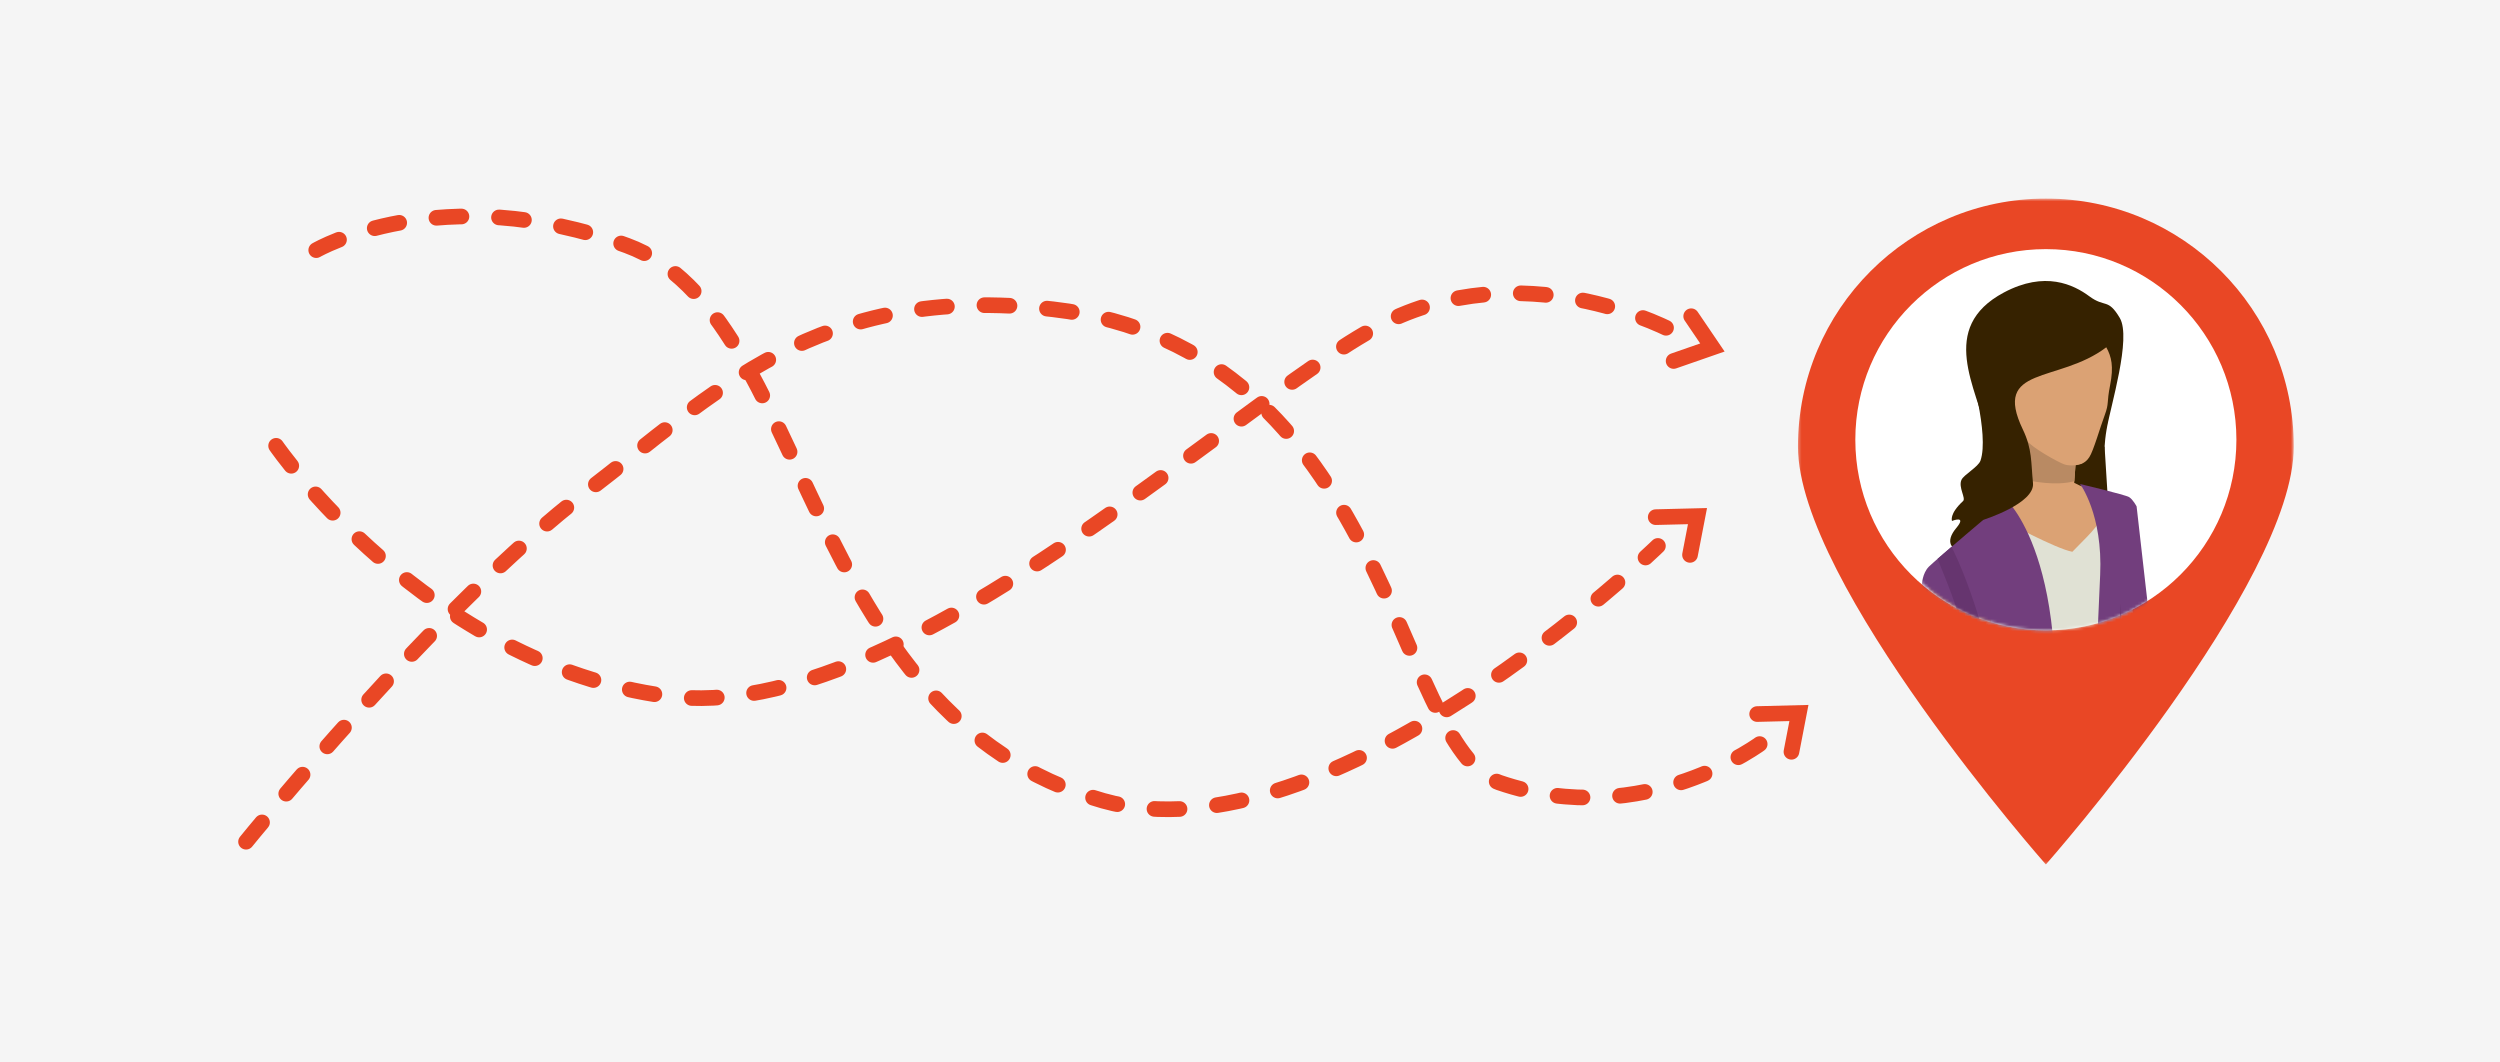 <svg height="356" viewBox="0 0 838 356" width="838" xmlns="http://www.w3.org/2000/svg" xmlns:xlink="http://www.w3.org/1999/xlink"><mask id="a" fill="#fff"><path d="m.266.557h166.201v223.213h-166.201z" fill="#fff" fill-rule="evenodd"/></mask><mask id="b" fill="#fff"><path d="m.391 64.482c0 35.234 28.51 63.796 63.679 63.796s63.678-28.562 63.678-63.796-28.51-63.797-63.678-63.797-63.679 28.563-63.679 63.797z" fill="#fff" fill-rule="evenodd"/></mask><mask id="c" fill="#fff"><path d="m.391 64.482c0 35.234 28.51 63.796 63.679 63.796s63.678-28.562 63.678-63.796-28.51-63.797-63.678-63.797-63.679 28.563-63.679 63.797" fill="#fff" fill-rule="evenodd"/></mask><mask id="d" fill="#fff"><path d="m.391 64.482c0 35.234 28.51 63.796 63.679 63.796s63.678-28.562 63.678-63.796-28.51-63.797-63.678-63.797-63.679 28.563-63.679 63.797z" fill="#fff" fill-rule="evenodd"/></mask><mask id="e" fill="#fff"><path d="m.391 64.482c0 35.234 28.51 63.796 63.679 63.796s63.678-28.562 63.678-63.796-28.51-63.797-63.678-63.797-63.679 28.563-63.679 63.797" fill="#fff" fill-rule="evenodd"/></mask><mask id="f" fill="#fff"><path d="m.391 64.482c0 35.234 28.51 63.796 63.679 63.796s63.678-28.562 63.678-63.796-28.51-63.797-63.678-63.797-63.679 28.563-63.679 63.797" fill="#fff" fill-rule="evenodd"/></mask><mask id="g" fill="#fff"><path d="m.391 64.482c0 35.234 28.51 63.796 63.679 63.796s63.678-28.562 63.678-63.796-28.51-63.797-63.678-63.797-63.679 28.563-63.679 63.797" fill="#fff" fill-rule="evenodd"/></mask><mask id="h" fill="#fff"><path d="m.391 64.482c0 35.234 28.51 63.796 63.679 63.796s63.678-28.562 63.678-63.796-28.51-63.797-63.678-63.797-63.679 28.563-63.679 63.797" fill="#fff" fill-rule="evenodd"/></mask><mask id="i" fill="#fff"><path d="m.391 64.482c0 35.234 28.51 63.796 63.679 63.796s63.678-28.562 63.678-63.796-28.51-63.797-63.678-63.797-63.679 28.563-63.679 63.797" fill="#fff" fill-rule="evenodd"/></mask><mask id="j" fill="#fff"><path d="m.391 64.482c0 35.234 28.51 63.796 63.679 63.796s63.678-28.562 63.678-63.796-28.51-63.797-63.678-63.797-63.679 28.563-63.679 63.797" fill="#fff" fill-rule="evenodd"/></mask><mask id="k" fill="#fff"><path d="m.391 64.482c0 35.234 28.51 63.796 63.679 63.796s63.678-28.562 63.678-63.796-28.51-63.797-63.678-63.797-63.679 28.563-63.679 63.797" fill="#fff" fill-rule="evenodd"/></mask><mask id="l" fill="#fff"><path d="m.391 64.482c0 35.234 28.51 63.796 63.679 63.796s63.678-28.562 63.678-63.796-28.51-63.797-63.678-63.797-63.679 28.563-63.679 63.797" fill="#fff" fill-rule="evenodd"/></mask><mask id="m" fill="#fff"><path d="m.391 64.482c0 35.234 28.51 63.796 63.679 63.796s63.678-28.562 63.678-63.796-28.51-63.797-63.678-63.797-63.679 28.563-63.679 63.797" fill="#fff" fill-rule="evenodd"/></mask><mask id="n" fill="#fff"><path d="m.391 64.482c0 35.234 28.51 63.796 63.679 63.796s63.678-28.562 63.678-63.796-28.51-63.797-63.678-63.797-63.679 28.563-63.679 63.797" fill="#fff" fill-rule="evenodd"/></mask><mask id="o" fill="#fff"><path d="m.391 64.482c0 35.234 28.51 63.796 63.679 63.796s63.678-28.562 63.678-63.796-28.51-63.797-63.678-63.797-63.679 28.563-63.679 63.797" fill="#fff" fill-rule="evenodd"/></mask><mask id="p" fill="#fff"><path d="m.391 64.482c0 35.234 28.51 63.796 63.679 63.796s63.678-28.562 63.678-63.796-28.51-63.797-63.678-63.797-63.679 28.563-63.679 63.797" fill="#fff" fill-rule="evenodd"/></mask><mask id="q" fill="#fff"><path d="m.391 64.482c0 35.234 28.51 63.796 63.679 63.796s63.678-28.562 63.678-63.796-28.51-63.797-63.678-63.797-63.679 28.563-63.679 63.797" fill="#fff" fill-rule="evenodd"/></mask><g fill="none" fill-rule="evenodd"><path d="m0 0h838v356h-838z" fill="#f5f5f5"/><g transform="translate(82 66)"><g stroke="#e94725" stroke-linecap="round" stroke-width="5.249"><path d="m484.888 40 7.112 10.479-13 4.521"/><path d="m473 107.348 14-.348-2.507 13"/><path d="m507 173.348 14-.348-2.507 13"/><g stroke-dasharray="8.398 12.597"><path d="m.477 216.143s64.21-79.291 114.253-117.454c42.005-32.033 77.289-70.167 156.258-61.015 112.903 13.085 114.094 146.434 149.537 158.639 48.726 16.779 88.49-13.728 88.49-13.728"/><path d="m10.558 83.436s50.405 73.218 131.055 83.896c80.649 10.677 196.582-105.251 243.627-126.607 47.045-21.355 94.091 4.576 94.091 4.576"/><path d="m24 17.845s42.005-24.406 104.172-1.525c62.167 22.88 57.126 157.113 159.618 186.096 76.009 21.493 185.942-85.421 185.942-85.421"/></g></g><path d="m83.366.557c-45.895 0-83.1 37.221-83.1 83.136s83.1 140.077 83.1 140.077 83.1-94.163 83.1-140.077-37.205-83.136-83.1-83.136" fill="#e94725" mask="url(#a)" transform="translate(520.408)"/><path d="m667.644 81.402c0 35.289-28.595 63.897-63.87 63.897-35.274 0-63.869-28.608-63.869-63.897 0-35.289 28.595-63.897 63.869-63.897 35.275 0 63.87 28.608 63.87 63.897" fill="#fff"/><path d="m67.736 83.93 6.487-18.161 9.232.953 1.141 18.294z" fill="#362200" mask="url(#b)" transform="translate(540 17)"/><path d="m32.316 91.618s-1.038-2.284 3.698-6.658c1.049-.969-1.683-4.629-.52-7.134.796-1.715 5.648-4.33 6.37-6.441 3.003-8.778-3.75-31.538-3.75-31.538l28.591 28.2-9.778 25.266-14.124 5.004s-3.883 3.112-5.592 3.893c-5.55-.471-7.253-3.701-3.491-8.19 3.763-4.488-1.404-2.403-1.404-2.403" fill="#362200" mask="url(#c)" transform="translate(540 17)"/><path d="m101.771 155.152c2.735 7.606 3.81 14.851 5.323 21.938 1.544 7.428 2.424 23.04 3.477 25.627.467 1.121 1.604 1.995 2.866 2.883l6.43 5.087-.523 1.642c4.092 4.568 6.738 5.714 6.663 6.655-.071 1.078-2.299 6.15-4.846 7.531-1.701.92-2.672.105-4.662-1.011-1.989-1.095-5.874-4.078-6.695-6.552-.825-2.438-2.539-7.57-2.539-7.57s-7.694-25.112-11.157-32.797c-3.455-7.672-5.431-20.327-5.431-20.327z" fill="#dba274" mask="url(#d)" transform="translate(540 17)"/><path d="m47.497 178.514c2.922-11.173-12.379-44.124-12.379-44.124s-4.301-10.957-3.429-21.545c.383-4.912-.732-10.791 4.35-15.533 5.888-5.497 35.349-19.553 40.92-16.958.772.356 4.464 1.462 4.981 1.848 1.046.782 11.83 37.818 11.83 46.396 0 8.58-13.861 37.209-13.438 44.168.429 6.952-34.662 12.689-32.834 5.747" fill="#e0e1d4" mask="url(#e)" transform="translate(540 17)"/><path d="m94.706 212.638c-.43-15.476-11.708-34.358-13.676-47.846 0 0-6.217 10.503-30.072 9.554.469 2.378-9.216 12.341-12.411 17.739-3.442 5.803-6.602 16.581-7.345 20.5-2.529 13.537 4.966 48.77-.772 87.955 0 0 10.496 20.077 43.907 5.751 26.232-10.047 24.695-22.412 24.695-22.412 1.052-12.472-3.13-48.815-4.327-71.241" fill="#414042" mask="url(#f)" transform="translate(540 17)"/><path d="m59.857 305.014c-8.877-9.647-13.303-22.495-15.213-35.279-2.157-14.44-2.447-28.888-1.591-43.449.84-14.284 2.622-28.489 4.617-42.65.205-1.453.422-2.904.634-4.356-2.997 4.012-7.709 9.345-9.757 12.805-3.442 5.803-6.602 16.581-7.344 20.5-2.53 13.537 4.965 48.77-.773 87.954 0 0 8.501 16.247 34.538 9.074-1.803-1.341-3.517-2.865-5.112-4.599" fill="#231f20" mask="url(#g)" transform="translate(540 17)"/><path d="m23.918 116.104c-2.177 8.507-5.772 56.202-7.796 69.364-.802 5.224-.215 20.48.19 23.299 1.512 9.968 7.504 31.891 7.716 35.495.216 3.577-1.723 9.154-1.304 12.938.448 3.794 5.512 16.673 7.537 18.187 2.043 1.521 3.725 2.601 4.964 2.43 1.197-.179 4.207-7.511 4.207-7.511s-.987-12.534-1.73-15.053c-.725-2.49-7.528-8.923-7.835-12.503-.302-3.581.891-32.906-.325-38.738-1.195-5.824-2.593-6.764-2.744-12.61-.14-5.849 12.301-49.07 12.301-49.07s8.136-16.573 6.531-22.87c-1.604-6.297-11.481-19.461-11.481-19.461s-8.044 7.58-10.232 16.104" fill="#dba274" mask="url(#h)" transform="translate(540 17)"/><path d="m49.285 88.61c4.107-5.955 2.276-38.725 2.276-38.725l22.661 15.884-.946 13.076 2.158 1.049c-.133-1.24 5.236 8.426 6.468 10.278 1.207 1.814-5.631 7.959-9.252 11.787-5.53-1.008-23.028-10.477-23.028-10.477s-1.206-1.612-.338-2.872" fill="#dba274" mask="url(#i)" transform="translate(540 17)"/><path d="m51.614 77.258c.68-.18 1.452-.202 2.3-.014 5.959 1.321 13.205 2.659 19.401 1.067l.907-12.542-22.661-15.885s.878 15.729.053 27.373" fill="#b98a63" mask="url(#j)" transform="translate(540 17)"/><path d="m83.063 64.73c-.311 2.056-2.808 6.38-5.074 7.219-2.255.869-6.094 1.527-8.245.639-2.164-.878-10.37-5.298-12.828-8.306-2.467-3.027-10.338-19.612-10.978-23.628-.652-4.017-4.091-17.726 13.176-23.531 17.272-5.819 21.442 2.53 24.574 8.543 6.103 16.633-.332 37-.625 39.064" fill="#dba274" mask="url(#k)" transform="translate(540 17)"/><path d="m81.972 109.823c.954-20.552-6.772-30.597-6.772-30.597s15.173 3.607 16.46 4.393c1.291.766 2.53 3.127 2.53 3.127l7.259 63.889 5.73 18.614.172 1.179-14.125 10.983-3.496-7.097-4.686-15.329-1.22 5.26s4.294 12.915-2.794 19.667c-2.654 2.507.468-63.809.942-74.088" fill="#723e7d" mask="url(#l)" transform="translate(540 17)"/><path d="m13.761 212.667c-.016-1.568.995-5.696.995-6.414v-22.157l7.472-71.226s.125-3.649 2.293-5.889c2.177-2.225 26.102-22.328 26.102-22.328s25.432 23.069 12.734 105.935c-.741 4.846-21.95-9.551-21.95-9.551s2.533-6.649 2.866-11.477c.341-4.8-4.407-20.814-4.407-20.814l-8.405 35.84 2.225 25.691-.201 2.906s-19.516 9.835-19.725-.514" fill="#723e7d" mask="url(#m)" transform="translate(540 17)"/><g fill="#66356f"><path d="m105.278 171.286c-4.702.156-8.301-4.29-9.994-8.222-1.732-4.022-2.431-8.183-2.674-12.407-.243-1.521-.44-3.051-.605-4.588-.537-2.181-1.026-4.373-1.428-6.583-.789-4.324-1.289-8.704-1.451-13.097-.086-2.341-.082-4.704-.221-7.053-.215 7.64-2.094 15.207-4.124 22.66.341 5.452.59 10.905.482 16.376-.008.414-.018.83-.027 1.245l4.492 14.695 3.496 7.097 13.196-10.26c-.368.075-.749.124-1.144.137" mask="url(#n)" transform="translate(540 17)"/><path d="m21.022 199.621c-.057-1.139-.075-2.282-.075-3.427-.059-1.814.006-3.618.091-5.316.35-6.922.759-13.924 1.417-20.819.715-7.493 1.843-14.936 2.993-22.374-.731-4.3-1.47-8.599-1.851-12.945-.424-4.85-.613-9.638-1.502-14.44-.131-.706-.282-1.408-.425-2.111l-6.915 65.907v22.157c0 .718-1.011 4.846-.994 6.414.182 9.048 15.122 2.669 18.875.922-2.67-.516-5.282-1.301-7.387-3.051-3.247-2.7-4.024-6.893-4.227-10.918" mask="url(#o)" transform="translate(540 17)"/><path d="m53.758 180.025c-2.594-2.386-4.952-7.48-4.577-11.07.618-5.919.706-11.866.249-17.797-.396-1.351-.809-2.696-1.225-4.037-1.657-5.353-3.186-10.74-4.77-16.114-2.943-9.981-6.119-19.919-10.583-29.324-.246-.456-.485-.915-.713-1.379-1.762 1.508-3.37 2.892-4.66 4.017 4.19 10.412 8.612 20.686 9.707 31.858 1.211 4.228 2.005 8.546 2.603 12.898l.078-.331s4.747 16.014 4.407 20.814c-.333 4.828-2.866 11.478-2.866 11.478s21.208 14.397 21.95 9.551c.314-2.051.598-4.054.867-6.032-4.056-.381-7.437-1.746-10.466-4.532" mask="url(#p)" transform="translate(540 17)"/></g><path d="m88.554 23.575c-4.008-6.727-4.885-3.317-10.196-7.248-5.299-3.934-14.881-8.619-28.664-1.277-22.268 11.87-9.032 32.021-5.563 47.741 1.757 7.913-1.406 17.105-1.406 17.105l.075 11.351s17.342-5.435 16.659-12.304c-.693-6.969-.23-11.383-3.393-17.965-10.392-21.628 11.871-15.353 27.961-27.569 1.764 3.168 2.514 6.464 1.294 12.638-1.234 6.189-.293 5.98-1.81 10.074-1.538 4.106-3.774 12.006-5.162 14.105-.709 1.072-1.542 2.014-4.156 2.888.046 2.62 9.429 4.542 9.429 4.542s-1-7.838.504-16.676c1.306-7.787 8.409-30.665 4.427-37.404" fill="#362200" mask="url(#q)" transform="translate(540 17)"/></g></g></svg>
